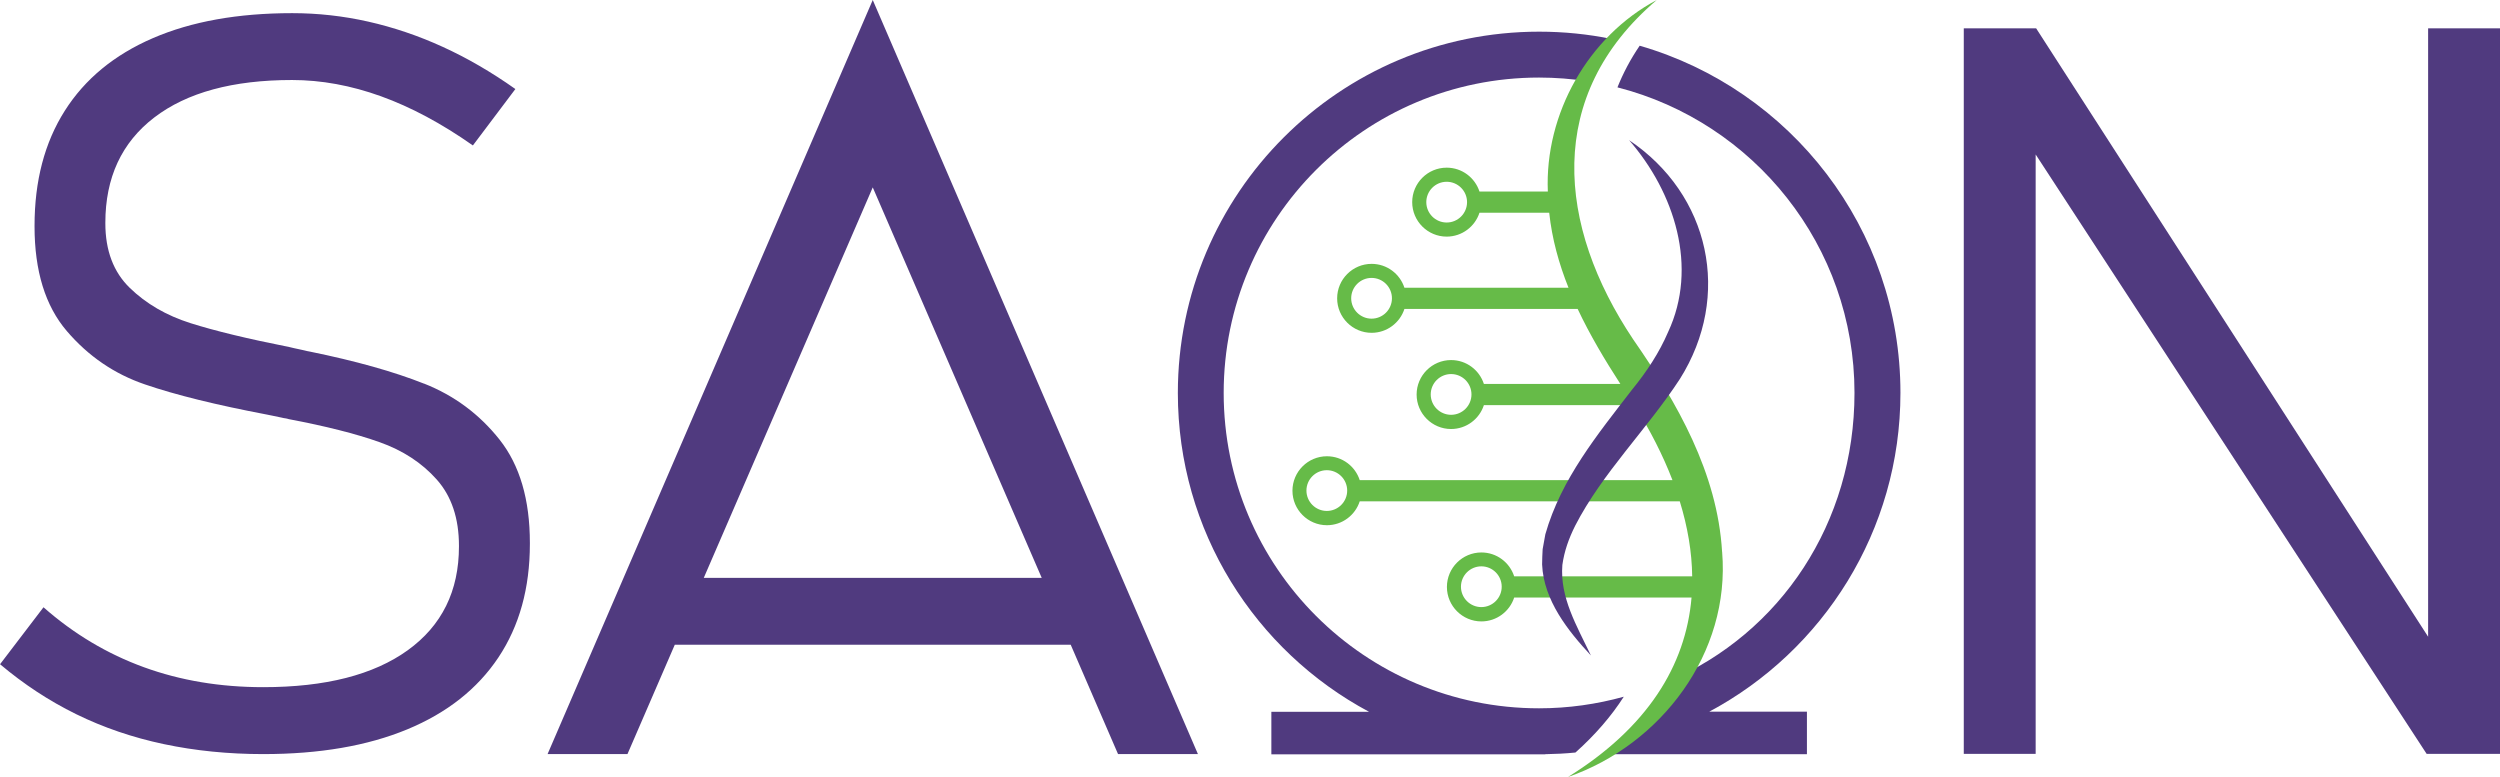 <svg xmlns="http://www.w3.org/2000/svg" id="Layer_1" data-name="Layer 1" viewBox="0 0 418.39 130"><defs><style>      .cls-1 {        fill: #66bb48;      }      .cls-2 {        fill: #503a7f;      }    </style></defs><g><path class="cls-2" d="M70.95,64.2c-5.07-2.01-11.42-3.79-19.05-5.35-.34-.06-.66-.12-.97-.21-.31-.08-.63-.15-.96-.21-.28-.06-.54-.11-.79-.17-.25-.06-.49-.11-.71-.17-7.02-1.39-12.55-2.73-16.59-4.01-4.04-1.28-7.43-3.25-10.15-5.89-2.73-2.64-4.1-6.25-4.1-10.82v-.08c0-7.57,2.73-13.45,8.19-17.63,5.46-4.18,13.15-6.27,23.06-6.27,4.9,0,9.86.91,14.88,2.72,5.02,1.81,10.14,4.55,15.38,8.23l7.11-9.44c-4.01-2.84-8.06-5.19-12.16-7.06-4.09-1.87-8.25-3.27-12.45-4.22-4.21-.95-8.46-1.42-12.74-1.42-9.08,0-16.85,1.39-23.31,4.18-6.46,2.79-11.38,6.84-14.75,12.16-3.38,5.32-5.06,11.74-5.06,19.26v.08c0,7.47,1.8,13.3,5.39,17.51,3.6,4.21,7.95,7.19,13.08,8.94,5.13,1.76,11.95,3.44,20.47,5.06l2.42.5c.22.06.43.1.63.12.19.03.38.07.54.13,6.18,1.17,11.24,2.45,15.17,3.84,3.93,1.39,7.13,3.48,9.61,6.27,2.48,2.79,3.72,6.49,3.72,11.11v.08c0,7.47-2.86,13.26-8.57,17.38-5.71,4.12-13.78,6.18-24.19,6.18-7.19,0-13.84-1.11-19.97-3.34-6.13-2.23-11.73-5.57-16.8-10.03l-7.27,9.53c3.96,3.34,8.2,6.13,12.74,8.36,4.54,2.23,9.43,3.9,14.67,5.01,5.24,1.11,10.78,1.67,16.63,1.67,9.42,0,17.45-1.38,24.11-4.14,6.66-2.76,11.74-6.77,15.25-12.03,3.51-5.27,5.27-11.6,5.27-19.01v-.17c0-7.24-1.69-12.99-5.06-17.26-3.37-4.26-7.59-7.4-12.66-9.4Z"></path><polygon class="cls-2" points="406.36 4.74 406.36 106.56 340.76 4.74 328.65 4.74 328.65 126.16 340.68 126.16 340.68 25.85 406.11 126.16 418.39 126.16 418.39 4.74 406.36 4.74"></polygon></g><path class="cls-2" d="M269.52,126.22h32.88v-7.12h-16.34c19.04-10.18,31.99-30.25,31.99-53.35,0-27.56-18.43-50.81-43.64-58.1-1.55,2.27-2.77,4.6-3.72,6.97,22.81,5.83,39.67,26.51,39.67,51.13,0,21.75-12.34,40.19-31.12,48.27,0,0-5.56,9.06-9.71,12.2Z"></path><path class="cls-2" d="M265.75,13.61c-2.67-.41-5.4-.63-8.18-.63-29.15,0-52.78,23.63-52.78,52.78s23.63,52.78,52.78,52.78c4.91,0,9.67-.69,14.18-1.94-2.08,3.25-4.78,6.38-8.09,9.34h0c-1.67.17-3.36.25-5.06.28l-.02.02h-.83c-.06,0-.11,0-.17,0s-.11,0-.16,0h-44.65v-7.12h16.34c-19.04-10.18-31.99-30.25-31.99-53.35,0-33.4,27.07-60.47,60.47-60.47,4.15,0,8.21.42,12.13,1.22,0,0-3,4.23-3.96,7.11Z"></path><path class="cls-1" d="M288.2,92.33c-.78-13.18-7.52-24.94-14.85-35.49-12.76-19.06-14.88-40.85,3.92-56.84-11.48,6.09-18.78,19.06-18.23,32.06h-11.44c-.75-2.32-2.92-4-5.49-4-3.18,0-5.77,2.59-5.77,5.77s2.59,5.77,5.77,5.77c2.56,0,4.74-1.68,5.49-4h11.67c.46,4.35,1.62,8.53,3.23,12.56h-27.46c-.75-2.32-2.92-4-5.49-4-3.18,0-5.77,2.59-5.77,5.77s2.59,5.77,5.77,5.77c2.56,0,4.74-1.68,5.49-4h28.99c2.05,4.36,4.55,8.54,7.15,12.56h-22.84c-.75-2.32-2.92-4-5.49-4-3.18,0-5.77,2.59-5.77,5.77s2.59,5.77,5.77,5.77c2.56,0,4.74-1.68,5.49-4h25.18s.01.02.02.03c2.64,4.2,4.77,8.39,6.36,12.53h-52.34c-.75-2.32-2.92-4-5.49-4-3.18,0-5.77,2.59-5.77,5.77s2.59,5.77,5.77,5.77c2.56,0,4.74-1.68,5.49-4h53.56c1.32,4.27,2.03,8.47,2.08,12.56h-29.79c-.75-2.32-2.92-4-5.49-4-3.18,0-5.77,2.59-5.77,5.77s2.59,5.77,5.77,5.77c2.56,0,4.74-1.68,5.49-4h29.68c-.97,11.43-7.44,21.82-20.68,30.04,15.62-5.44,27.21-20.75,25.8-37.67ZM242.11,37.24c-1.88,0-3.41-1.53-3.41-3.41s1.53-3.41,3.41-3.41,3.41,1.53,3.41,3.41-1.53,3.41-3.41,3.41ZM229.54,53.33c-1.88,0-3.41-1.53-3.41-3.41s1.53-3.41,3.41-3.41,3.41,1.53,3.41,3.41-1.53,3.41-3.41,3.41ZM242.85,69.42c-1.88,0-3.41-1.53-3.41-3.41s1.53-3.41,3.41-3.41,3.41,1.53,3.41,3.41-1.53,3.41-3.41,3.41ZM222.05,85.51c-1.88,0-3.41-1.53-3.41-3.41s1.53-3.41,3.41-3.41,3.41,1.53,3.41,3.41-1.53,3.41-3.41,3.41ZM247.91,101.6c-1.88,0-3.41-1.53-3.41-3.41s1.53-3.41,3.41-3.41,3.41,1.53,3.41,3.41-1.53,3.41-3.41,3.41Z"></path><path class="cls-2" d="M272.63,23.45c13.54,9.09,17.26,26.07,8.51,39.97-5.45,8.37-12.99,15.72-17.54,24.59-1.05,2.12-1.8,4.18-2.13,6.53-.43,5.46,2.39,10.15,4.78,15.16-3.8-4.09-7.91-9.21-8.17-15.23.01-.64.04-1.95.09-2.56.09-.5.35-1.97.45-2.49,2.63-9.27,8.78-16.77,14.5-24.19,2.47-3.03,4.56-6.2,6.04-9.65,5.08-10.86,1.1-23.36-6.52-32.12"></path><path class="cls-2" d="M187.11,126.2h13.37L146.06,0l-54.42,126.2h13.37l7.92-18.3h66.26l7.92,18.3ZM117.78,96.71l28.28-65.35,28.28,65.35h-56.56Z"></path></svg>
